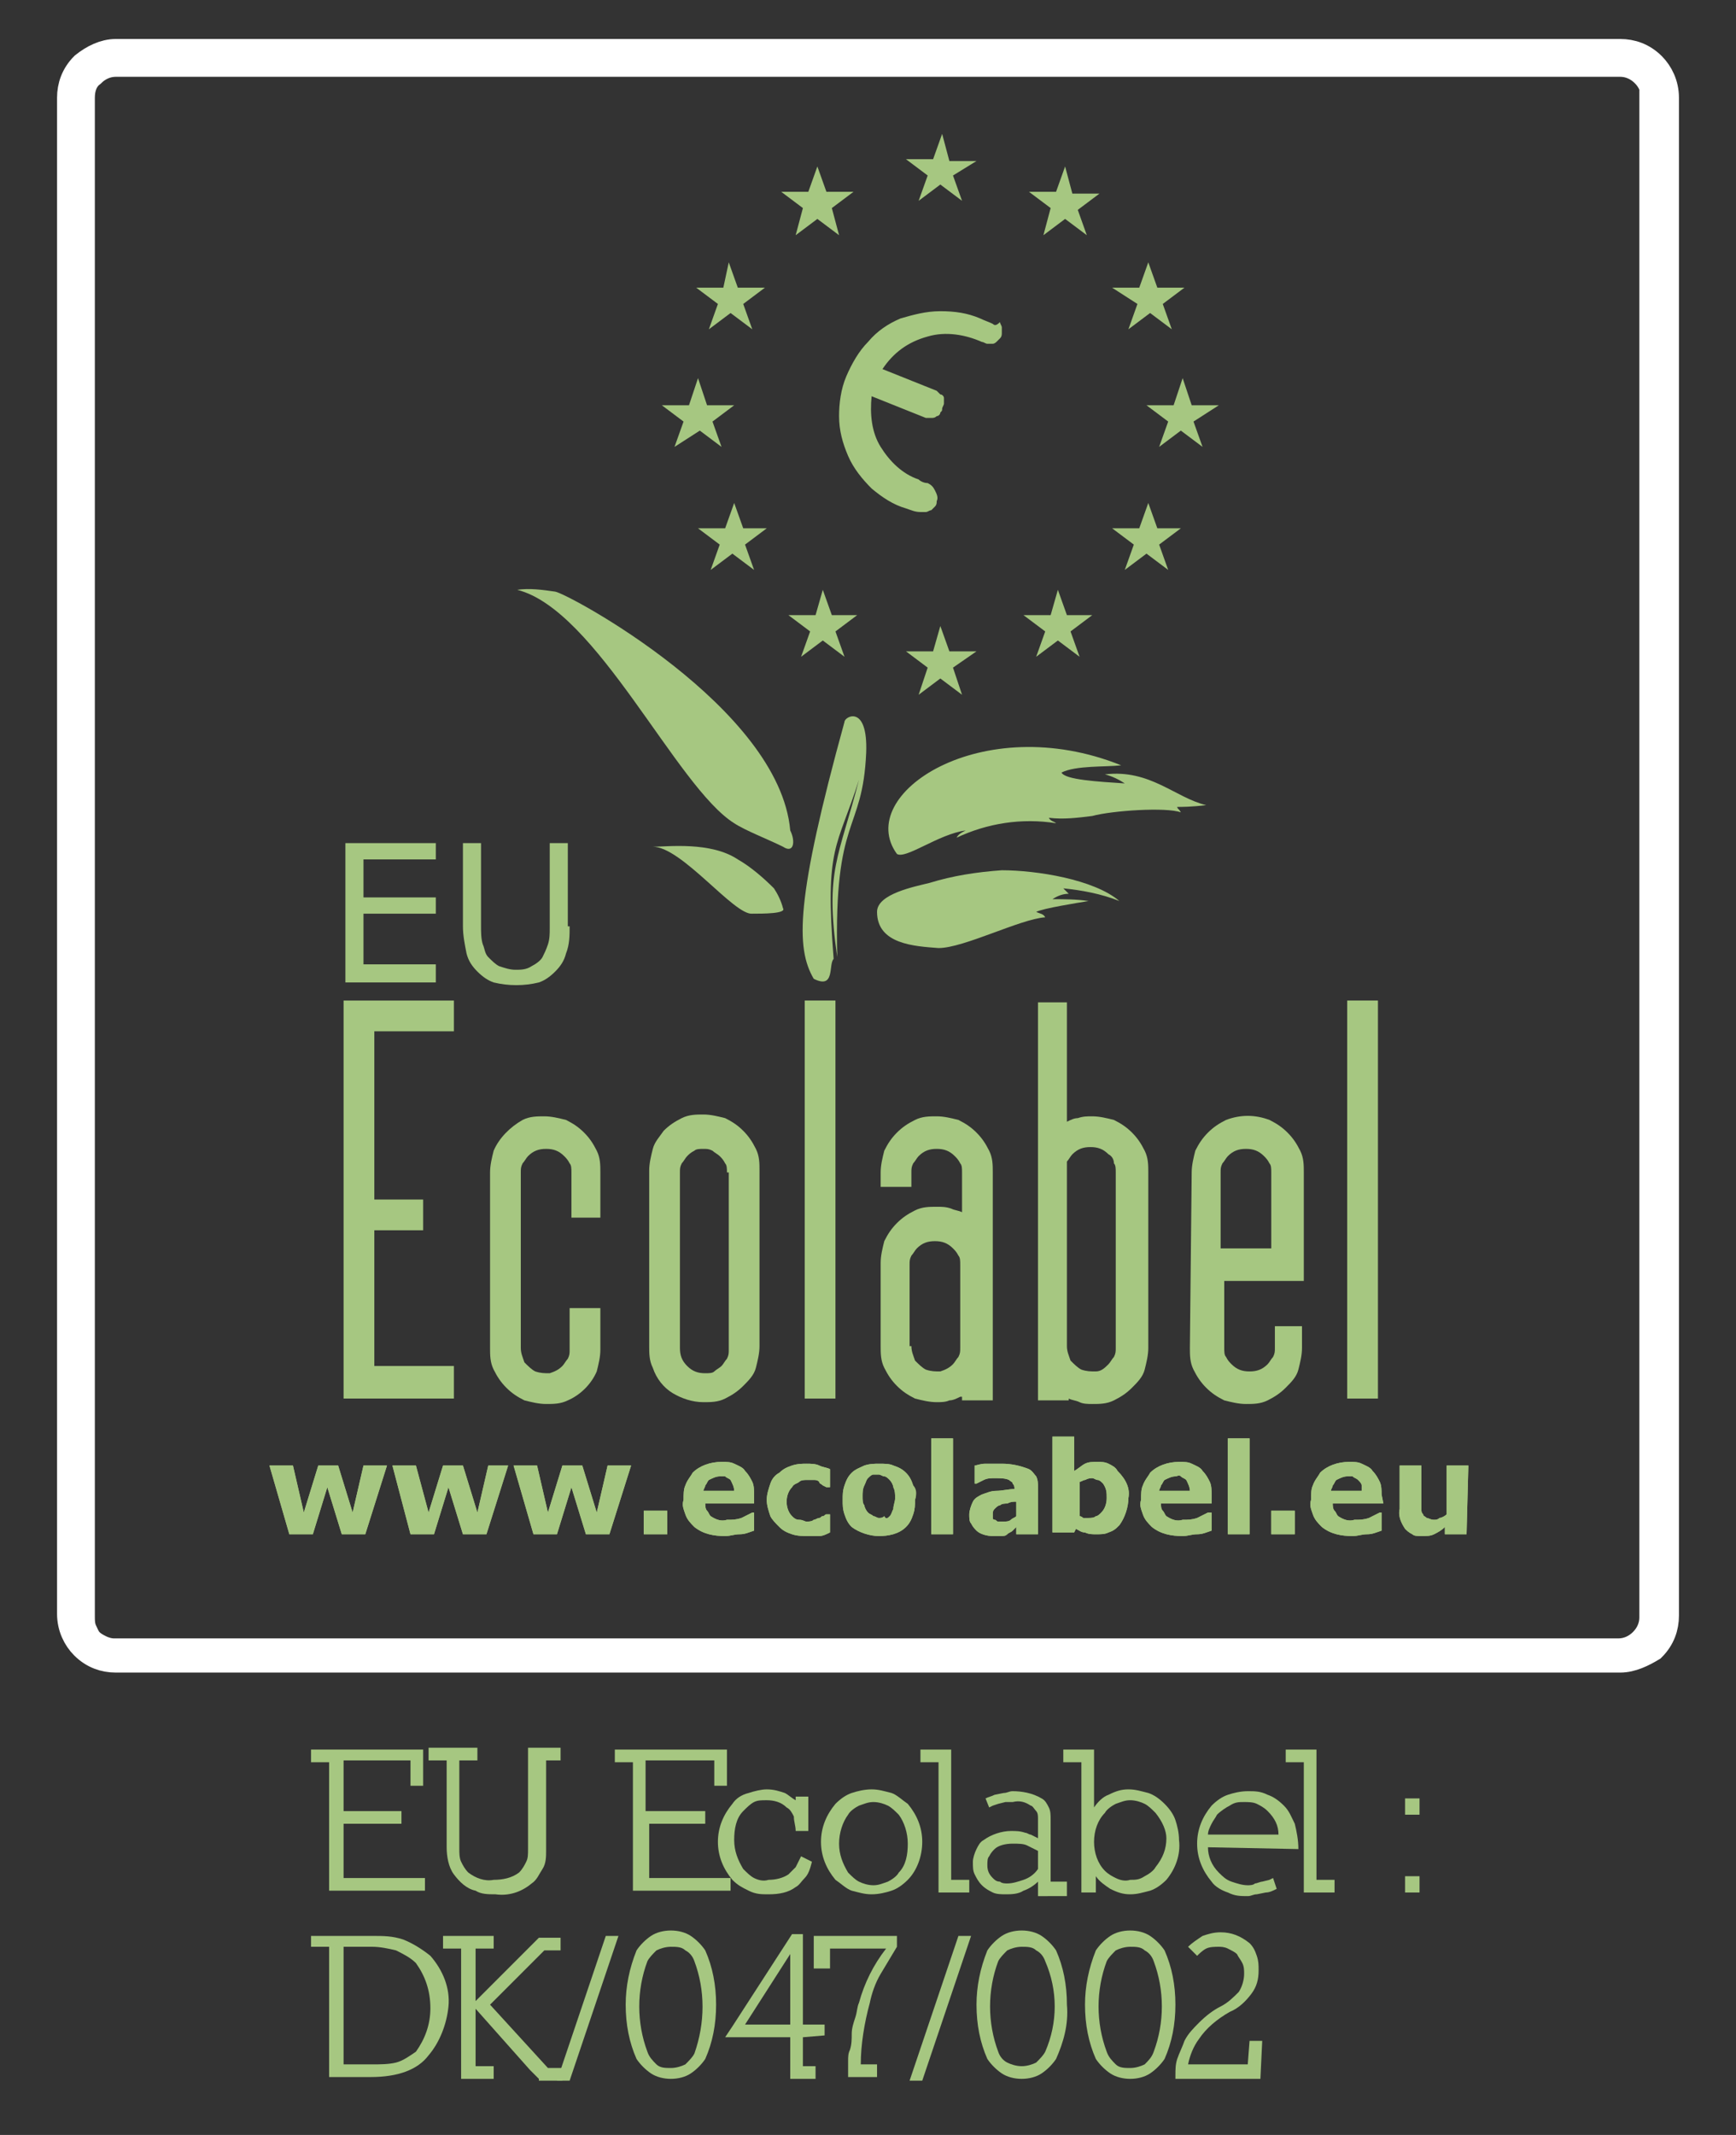 <?xml version="1.0" encoding="utf-8"?>
<!-- Generator: Adobe Illustrator 27.0.1, SVG Export Plug-In . SVG Version: 6.00 Build 0)  -->
<svg version="1.1" id="Layer_1" xmlns="http://www.w3.org/2000/svg" xmlns:xlink="http://www.w3.org/1999/xlink" x="0px" y="0px"
	 viewBox="0 0 96 118" style="enable-background:new 0 0 96 118;" xml:space="preserve">
<rect x="0" y="0" width="96" height="118" fill="#333333" stroke="none"/>
<style type="text/css">
	.st0{fill:#A6C781;stroke:#FFFFFF;stroke-width:1.69;}
	.st1{fill:#A6C781;}
</style>
<path class="st0" d="M89.6,91.6H6.4c-0.6,0-1.2-0.2-1.7-0.7c-0.4-0.4-0.7-1-0.7-1.7V5.4c0-0.6,0.2-1.2,0.7-1.7C5.2,3.3,5.8,3,6.4,3
	h83.2c0.6,0,1.2,0.2,1.7,0.7c0.4,0.4,0.7,1,0.7,1.7v83.9c0,0.6-0.2,1.2-0.7,1.7C90.8,91.3,90.2,91.6,89.6,91.6L89.6,91.6z M91.6,5.4
	c0-0.5-0.2-1-0.6-1.4c-0.4-0.4-0.9-0.6-1.4-0.6H6.4c-0.5,0-1,0.2-1.4,0.6C4.6,4.3,4.4,4.8,4.4,5.4v83.9c0,0.3,0,0.5,0.1,0.8
	c0.1,0.2,0.2,0.5,0.4,0.7c0.2,0.2,0.4,0.3,0.6,0.4c0.2,0.1,0.5,0.2,0.8,0.2h83.2c0.5,0,1-0.2,1.4-0.6c0.4-0.4,0.6-0.9,0.6-1.4V5.4z"
	/>
<path class="st1" d="M54.9,17.9c-0.2-0.1-0.5-0.2-0.7-0.3c-0.7-0.3-1.4-0.4-2.2-0.4c-0.8,0-1.5,0.2-2.2,0.4
	c-0.7,0.3-1.3,0.7-1.8,1.3c-0.5,0.5-0.9,1.2-1.2,1.9c-0.3,0.7-0.4,1.5-0.4,2.2c0,0.8,0.2,1.5,0.5,2.2c0.3,0.7,0.8,1.3,1.3,1.8
	c0.6,0.5,1.2,0.9,1.9,1.1c0.3,0.1,0.5,0.2,0.8,0.2c0.1,0,0.2,0,0.3,0c0.1,0,0.2-0.1,0.3-0.1c0.1-0.1,0.1-0.1,0.2-0.2
	c0.1-0.1,0.1-0.2,0.1-0.3c0.1-0.2,0-0.4-0.1-0.6s-0.2-0.3-0.4-0.4c-0.2,0-0.4-0.1-0.5-0.2c-0.9-0.3-1.6-1-2.1-1.8
	c-0.5-0.8-0.6-1.8-0.5-2.8l3,1.2c0.1,0,0.2,0,0.3,0c0.1,0,0.2,0,0.3-0.1c0.1,0,0.2-0.1,0.2-0.2c0.1-0.1,0.1-0.1,0.1-0.2
	c0-0.1,0.1-0.2,0.1-0.3c0-0.1,0-0.2,0-0.3c0-0.1-0.1-0.2-0.2-0.2c-0.1-0.1-0.1-0.1-0.2-0.2l-3-1.2c0.6-0.9,1.4-1.5,2.5-1.8
	c1-0.3,2.1-0.1,3,0.3c0.1,0,0.2,0.1,0.3,0.1c0.1,0,0.2,0,0.3,0c0.1,0,0.2-0.1,0.2-0.1c0.1-0.1,0.1-0.1,0.2-0.2
	c0.1-0.1,0.1-0.2,0.1-0.3c0-0.1,0-0.2,0-0.3c0-0.1-0.1-0.2-0.1-0.3C55.1,18,55,18,54.9,17.9"/>
<path class="st1" d="M52.1,7.4l-0.5,1.4h-1.5l1.2,0.9l-0.5,1.4l1.2-0.9l1.2,0.9l-0.5-1.4L54,8.9h-1.5L52.1,7.4z"/>
<path class="st1" d="M58.9,9.2l-0.5,1.4h-1.5l1.2,0.9L57.7,13l1.2-0.9l1.2,0.9l-0.5-1.4l1.2-0.9h-1.5L58.9,9.2z"/>
<path class="st1" d="M62.9,16.8l-0.5,1.4l1.2-0.9l1.2,0.9l-0.5-1.4l1.2-0.9h-1.5l-0.5-1.4l-0.5,1.4h-1.5L62.9,16.8z"/>
<path class="st1" d="M44,13l1.2-0.9l1.2,0.9L46,11.5l1.2-0.9h-1.5l-0.5-1.4l-0.5,1.4h-1.5l1.2,0.9L44,13z"/>
<path class="st1" d="M39.7,16.8l-0.5,1.4l1.2-0.9l1.2,0.9l-0.5-1.4l1.2-0.9h-1.5l-0.5-1.4L40,15.9h-1.5L39.7,16.8z"/>
<path class="st1" d="M67.4,22.4h-1.5l-0.5-1.5l-0.5,1.5h-1.5l1.2,0.9l-0.5,1.4l1.2-0.9l1.2,0.9l-0.5-1.4L67.4,22.4z"/>
<path class="st1" d="M64,29.2l-0.5-1.4L63,29.2h-1.5l1.2,0.9l-0.5,1.4l1.2-0.9l1.2,0.9l-0.5-1.4l1.2-0.9H64z"/>
<path class="st1" d="M59,34l-0.5-1.4L58.1,34h-1.5l1.2,0.9l-0.5,1.4l1.2-0.9l1.2,0.9l-0.5-1.4l1.2-0.9H59z"/>
<path class="st1" d="M41.1,29.2l-0.5-1.4l-0.5,1.4h-1.5l1.2,0.9l-0.5,1.4l1.2-0.9l1.2,0.9l-0.5-1.4l1.2-0.9H41.1z"/>
<path class="st1" d="M46,34l-0.5-1.4L45.1,34h-1.5l1.2,0.9l-0.5,1.4l1.2-0.9l1.2,0.9l-0.5-1.4l1.2-0.9H46z"/>
<path class="st1" d="M38.7,23.8l1.2,0.9l-0.5-1.4l1.2-0.9h-1.5l-0.5-1.5l-0.5,1.5h-1.5l1.2,0.9l-0.5,1.4L38.7,23.8z"/>
<path class="st1" d="M52.5,36l-0.5-1.4L51.6,36h-1.5l1.2,0.9l-0.5,1.5l1.2-0.9l1.2,0.9l-0.5-1.5L54,36H52.5z"/>
<path class="st1" d="M47.9,41.6c-0.2,4.5-1.8,3.4-1.6,11.3c-0.7-4.8,0.1-5.5,1.2-9.8c-1.2,3.8-1.9,3.6-1.4,9.9
	c-0.3,0.3,0.1,1.7-1.1,1.1c-1-1.7-1-4.4,1.7-14.2C46.7,39.6,48,38.9,47.9,41.6"/>
<path class="st1" d="M36.1,46.8c0.8,0,3.2-0.3,4.7,0.7c0.7,0.4,1.4,1,2,1.6c0.2,0.3,0.4,0.7,0.5,1.1c0.2,0.3-1.1,0.3-1.7,0.3
	C40.6,50.6,37.7,46.8,36.1,46.8"/>
<path class="st1" d="M43.7,45.9c0.3,0.6,0.2,1.3-0.4,0.9c-0.8-0.4-2.1-0.9-2.7-1.3c-3.2-2-7.6-11.8-12-12.9c0.7-0.1,1.4,0,2.1,0.1
	C31.4,32.8,43.1,39.1,43.7,45.9z"/>
<path class="st1" d="M49.6,47.2c-2.4-3.3,4.7-8,12.4-4.9c-0.9,0.1-2.5,0-3.3,0.4c0.2,0.4,2,0.5,3.5,0.6c-0.3-0.2-0.7-0.4-1.1-0.5
	c2.5-0.3,3.9,1.3,5.6,1.7c-0.8,0.1-1.4,0.1-1.6,0.1c0,0.1,0.1,0.1,0.2,0.3c-0.8-0.3-3.8-0.1-4.9,0.2c-0.8,0.1-1.6,0.2-2.4,0.1
	c0.1,0.2,0.3,0.2,0.4,0.3c-1.9-0.3-3.8,0-5.5,0.8c0.1-0.2,0.3-0.3,0.5-0.4C51.9,46.1,50.1,47.5,49.6,47.2"/>
<path class="st1" d="M48.5,50.4c0-1,2.1-1.4,2.9-1.6c1.3-0.4,2.6-0.6,4-0.7c1.9,0,5.1,0.5,6.5,1.7c-1-0.4-2.1-0.6-3.1-0.7
	c0.2,0.2,0.2,0.2,0.3,0.3c-0.3,0-0.6,0.1-0.9,0.3c0.7,0,1.3,0,2,0.1c-0.6,0.1-2.5,0.4-2.9,0.6c0.2,0.1,0.4,0.1,0.5,0.3
	c-1.4,0.1-4.5,1.7-5.9,1.7C50.6,52.3,48.5,52.2,48.5,50.4"/>
<path class="st1" d="M21.4,81l-1.2,3.8h-1.3l-0.8-2.6l-0.8,2.6h-1.3L14.9,81h1.3l0.6,2.6l0.8-2.6h1.1l0.8,2.6l0.6-2.6H21.4z"/>
<path class="st1" d="M21.4,81l-1.2,3.8h-1.3l-0.8-2.6l-0.8,2.6h-1.3L14.9,81h1.3l0.6,2.6l0.8-2.6h1.1l0.8,2.6l0.6-2.6H21.4z"/>
<path class="st1" d="M28.1,81l-1.2,3.8h-1.3l-0.8-2.6l-0.8,2.6h-1.3L21.7,81h1.3l0.7,2.6l0.8-2.6h1.1l0.8,2.6l0.6-2.6H28.1z"/>
<path class="st1" d="M28.1,81l-1.2,3.8h-1.3l-0.8-2.6l-0.8,2.6h-1.3L21.7,81h1.3l0.7,2.6l0.8-2.6h1.1l0.8,2.6l0.6-2.6H28.1z"/>
<path class="st1" d="M34.9,81l-1.2,3.8h-1.3l-0.8-2.6l-0.8,2.6h-1.3L28.4,81h1.3l0.6,2.6l0.8-2.6h1.1l0.8,2.6l0.6-2.6H34.9z"/>
<path class="st1" d="M34.9,81l-1.2,3.8h-1.3l-0.8-2.6l-0.8,2.6h-1.3L28.4,81h1.3l0.6,2.6l0.8-2.6h1.1l0.8,2.6l0.6-2.6H34.9z"/>
<path class="st1" d="M36.9,83.5h-1.3v1.3h1.3V83.5z"/>
<path class="st1" d="M36.9,83.5h-1.3v1.3h1.3V83.5z"/>
<path class="st1" d="M41.8,83.1H39c0,0.1,0,0.3,0.1,0.4c0.1,0.1,0.1,0.2,0.2,0.3c0.3,0.2,0.6,0.3,0.9,0.2c0.3,0,0.5,0,0.8-0.1
	c0.2-0.1,0.4-0.2,0.6-0.3h0.1v1c-0.3,0.1-0.5,0.2-0.8,0.2c-0.3,0-0.5,0.1-0.8,0.1c-0.6,0-1.2-0.1-1.7-0.5c-0.2-0.2-0.4-0.4-0.5-0.7
	s-0.2-0.5-0.1-0.8c0-0.3,0-0.6,0.1-0.8c0.1-0.3,0.3-0.5,0.4-0.7c0.4-0.4,1-0.6,1.6-0.6c0.3,0,0.5,0,0.7,0.1c0.2,0.1,0.5,0.2,0.6,0.4
	c0.2,0.2,0.3,0.4,0.4,0.6c0.1,0.2,0.1,0.5,0.1,0.7V83.1z M40.6,82.4c0-0.2-0.1-0.4-0.2-0.6c-0.1-0.1-0.2-0.1-0.3-0.2
	c-0.1,0-0.2,0-0.3,0c-0.2,0-0.4,0.1-0.6,0.2c-0.1,0.1-0.1,0.2-0.2,0.3c0,0.1-0.1,0.2-0.1,0.3H40.6z"/>
<path class="st1" d="M41.8,83.1H39c0,0.1,0,0.3,0.1,0.4c0.1,0.1,0.1,0.2,0.2,0.3c0.3,0.2,0.6,0.3,0.9,0.2c0.3,0,0.5,0,0.8-0.1
	c0.2-0.1,0.4-0.2,0.6-0.3h0.1v1c-0.3,0.1-0.5,0.2-0.8,0.2c-0.3,0-0.5,0.1-0.8,0.1c-0.6,0-1.2-0.1-1.7-0.5c-0.2-0.2-0.4-0.4-0.5-0.7
	s-0.2-0.5-0.1-0.8c0-0.3,0-0.6,0.1-0.8c0.1-0.3,0.3-0.5,0.4-0.7c0.4-0.4,1-0.6,1.6-0.6c0.3,0,0.5,0,0.7,0.1c0.2,0.1,0.5,0.2,0.6,0.4
	c0.2,0.2,0.3,0.4,0.4,0.6c0.1,0.2,0.1,0.5,0.1,0.7V83.1z M40.6,82.4c0-0.2-0.1-0.4-0.2-0.6c-0.1-0.1-0.2-0.1-0.3-0.2
	c-0.1,0-0.2,0-0.3,0c-0.2,0-0.4,0.1-0.6,0.2c-0.1,0.1-0.1,0.2-0.2,0.3c0,0.1-0.1,0.2-0.1,0.3H40.6z"/>
<path class="st1" d="M44.7,84.9c-0.3,0-0.6,0-0.9-0.1c-0.3-0.1-0.5-0.2-0.7-0.4c-0.2-0.2-0.4-0.4-0.5-0.6c-0.1-0.3-0.2-0.6-0.2-0.9
	c0-0.3,0.1-0.6,0.2-0.9c0.1-0.3,0.3-0.5,0.5-0.6c0.2-0.2,0.4-0.3,0.7-0.4c0.3-0.1,0.6-0.1,0.8-0.1c0.2,0,0.5,0,0.7,0.1
	c0.2,0.1,0.4,0.1,0.6,0.2v1h-0.2l-0.2-0.1c-0.1-0.1-0.2-0.1-0.2-0.2c-0.1-0.1-0.2-0.1-0.3-0.1c-0.1,0-0.3,0-0.4,0
	c-0.1,0-0.3,0-0.4,0.1c-0.1,0.1-0.3,0.1-0.4,0.3c-0.2,0.2-0.3,0.5-0.3,0.8c0,0.3,0.1,0.6,0.3,0.8c0.1,0.1,0.2,0.2,0.4,0.2
	s0.3,0.1,0.4,0.1c0.1,0,0.3,0,0.4-0.1c0.1,0,0.2-0.1,0.3-0.1c0.1,0,0.1-0.1,0.2-0.1c0.1,0,0.1-0.1,0.2-0.1h0.2v1
	c-0.2,0.1-0.4,0.2-0.6,0.2C45.1,84.9,44.9,84.9,44.7,84.9"/>
<path class="st1" d="M44.7,84.9c-0.3,0-0.6,0-0.9-0.1c-0.3-0.1-0.5-0.2-0.7-0.4c-0.2-0.2-0.4-0.4-0.5-0.6c-0.1-0.3-0.2-0.6-0.2-0.9
	c0-0.3,0.1-0.6,0.2-0.9c0.1-0.3,0.3-0.5,0.5-0.6c0.2-0.2,0.4-0.3,0.7-0.4c0.3-0.1,0.6-0.1,0.8-0.1c0.2,0,0.5,0,0.7,0.1
	c0.2,0.1,0.4,0.1,0.6,0.2v1h-0.2l-0.2-0.1c-0.1-0.1-0.2-0.1-0.2-0.2c-0.1-0.1-0.2-0.1-0.3-0.1c-0.1,0-0.3,0-0.4,0
	c-0.1,0-0.3,0-0.4,0.1c-0.1,0.1-0.3,0.1-0.4,0.3c-0.2,0.2-0.3,0.5-0.3,0.8c0,0.3,0.1,0.6,0.3,0.8c0.1,0.1,0.2,0.2,0.4,0.2
	s0.3,0.1,0.4,0.1c0.1,0,0.3,0,0.4-0.1c0.1,0,0.2-0.1,0.3-0.1c0.1,0,0.1-0.1,0.2-0.1c0.1,0,0.1-0.1,0.2-0.1h0.2v1
	c-0.2,0.1-0.4,0.2-0.6,0.2C45.1,84.9,44.9,84.9,44.7,84.9z"/>
<path class="st1" d="M50.6,82.9c0,0.3,0,0.5-0.1,0.8c-0.1,0.3-0.2,0.5-0.4,0.7c-0.4,0.4-1,0.5-1.5,0.5s-1.1-0.2-1.5-0.5
	c-0.2-0.2-0.3-0.4-0.4-0.7c-0.1-0.3-0.1-0.5-0.1-0.8c0-0.3,0-0.5,0.1-0.8c0.1-0.3,0.2-0.5,0.4-0.7c0.2-0.2,0.5-0.3,0.7-0.4
	c0.3-0.1,0.6-0.1,0.8-0.1c0.3,0,0.6,0,0.8,0.1c0.3,0.1,0.5,0.2,0.7,0.4c0.2,0.2,0.3,0.4,0.4,0.7C50.7,82.3,50.7,82.6,50.6,82.9
	L50.6,82.9z M49.2,83.8c0.1-0.1,0.1-0.2,0.2-0.4c0-0.2,0.1-0.4,0.1-0.6c0-0.2,0-0.4-0.1-0.6c0-0.1-0.1-0.3-0.2-0.4
	c-0.1-0.1-0.2-0.2-0.3-0.2c-0.1,0-0.2-0.1-0.3-0.1c-0.1,0-0.2,0-0.3,0c-0.1,0-0.2,0.1-0.3,0.2c-0.1,0.1-0.1,0.2-0.2,0.4
	c-0.1,0.2-0.1,0.4-0.1,0.6c0,0.2,0,0.4,0.1,0.5c0,0.1,0.1,0.3,0.2,0.4c0.1,0.1,0.2,0.1,0.3,0.2c0.1,0,0.2,0.1,0.3,0.1
	c0.1,0,0.2,0,0.3-0.1C49,84,49.1,83.9,49.2,83.8z"/>
<path class="st1" d="M50.6,82.9c0,0.3,0,0.5-0.1,0.8c-0.1,0.3-0.2,0.5-0.4,0.7c-0.4,0.4-1,0.5-1.5,0.5s-1.1-0.2-1.5-0.5
	c-0.2-0.2-0.3-0.4-0.4-0.7c-0.1-0.3-0.1-0.5-0.1-0.8c0-0.3,0-0.5,0.1-0.8c0.1-0.3,0.2-0.5,0.4-0.7c0.2-0.2,0.5-0.3,0.7-0.4
	c0.3-0.1,0.6-0.1,0.8-0.1c0.3,0,0.6,0,0.8,0.1c0.3,0.1,0.5,0.2,0.7,0.4c0.2,0.2,0.3,0.4,0.4,0.7C50.6,82.4,50.7,82.6,50.6,82.9z
	 M49.2,83.8c0.1-0.1,0.1-0.2,0.2-0.4c0-0.2,0.1-0.4,0.1-0.6c0-0.2,0-0.4-0.1-0.6c0-0.1-0.1-0.3-0.2-0.4c-0.1-0.1-0.2-0.2-0.3-0.2
	c-0.1,0-0.2-0.1-0.3-0.1c-0.1,0-0.2,0-0.3,0c-0.1,0-0.2,0.1-0.3,0.2c-0.1,0.1-0.1,0.2-0.2,0.4c-0.1,0.2-0.1,0.4-0.1,0.6
	c0,0.2,0,0.4,0.1,0.5c0,0.1,0.1,0.3,0.2,0.4c0.1,0.1,0.2,0.1,0.3,0.2c0.1,0,0.2,0.1,0.3,0.1c0.1,0,0.2,0,0.3-0.1
	C49,84,49.1,83.9,49.2,83.8z"/>
<path class="st1" d="M52.7,79.5h-1.2v5.3h1.2V79.5z"/>
<path class="st1" d="M52.7,79.5h-1.2v5.3h1.2V79.5z"/>
<path class="st1" d="M56.2,84.4l-0.2,0.2c-0.1,0.1-0.2,0.1-0.3,0.2c-0.1,0.1-0.2,0.1-0.4,0.1c-0.1,0-0.3,0-0.4,0
	c-0.3,0-0.7-0.1-0.9-0.3c-0.1-0.1-0.2-0.2-0.3-0.4c-0.1-0.1-0.1-0.3-0.1-0.5c0-0.2,0.1-0.5,0.2-0.7c0.1-0.2,0.3-0.3,0.5-0.4
	c0.3-0.1,0.5-0.2,0.8-0.2c0.3,0,0.7-0.1,1-0.1c0-0.1,0-0.2-0.1-0.3c0-0.1-0.1-0.1-0.2-0.2c-0.2-0.1-0.5-0.1-0.8-0.1
	c-0.2,0-0.4,0-0.6,0.1L54,82h-0.1v-1c0.1,0,0.3-0.1,0.6-0.1c0.3,0,0.6,0,0.9,0c0.5,0,1,0.1,1.5,0.3c0.2,0.1,0.3,0.3,0.4,0.4
	c0.1,0.2,0.1,0.4,0.1,0.6v2.6h-1.2V84.4z M56.2,83.8V83c-0.2,0-0.3,0-0.5,0.1c-0.1,0-0.3,0-0.4,0.1c-0.1,0-0.2,0.1-0.3,0.2
	c-0.1,0.1-0.1,0.2-0.1,0.3c0,0.1,0,0.1,0,0.2c0,0.1,0.1,0.1,0.1,0.1c0.1,0,0.1,0.1,0.2,0.1c0.1,0,0.2,0,0.3,0c0.1,0,0.3,0,0.4-0.1
	C56,83.9,56.1,83.9,56.2,83.8"/>
<path class="st1" d="M56.2,84.4l-0.2,0.2c-0.1,0.1-0.2,0.1-0.3,0.2c-0.1,0.1-0.2,0.1-0.4,0.1c-0.1,0-0.3,0-0.4,0
	c-0.3,0-0.7-0.1-0.9-0.3c-0.1-0.1-0.2-0.2-0.3-0.4c-0.1-0.1-0.1-0.3-0.1-0.5c0-0.2,0.1-0.5,0.2-0.7c0.1-0.2,0.3-0.3,0.5-0.4
	c0.3-0.1,0.5-0.2,0.8-0.2c0.3,0,0.7-0.1,1-0.1c0-0.1,0-0.2-0.1-0.3c0-0.1-0.1-0.1-0.2-0.2c-0.2-0.1-0.5-0.1-0.8-0.1
	c-0.2,0-0.4,0-0.6,0.1L54,82h-0.1v-1c0.1,0,0.3-0.1,0.6-0.1c0.3,0,0.6,0,0.9,0c0.5,0,1,0.1,1.5,0.3c0.2,0.1,0.3,0.3,0.4,0.4
	c0.1,0.2,0.1,0.4,0.1,0.6v2.6h-1.2V84.4z M56.2,83.8V83c-0.2,0-0.3,0-0.5,0.1c-0.1,0-0.3,0-0.4,0.1c-0.1,0-0.2,0.1-0.3,0.2
	c-0.1,0.1-0.1,0.2-0.1,0.3c0,0.1,0,0.1,0,0.2c0,0.1,0.1,0.1,0.1,0.1c0.1,0,0.1,0.1,0.2,0.1c0.1,0,0.2,0,0.3,0c0.1,0,0.3,0,0.4-0.1
	C56,83.9,56.1,83.9,56.2,83.8z"/>
<path class="st1" d="M62.4,82.8c0,0.5-0.2,1.1-0.5,1.5c-0.2,0.2-0.3,0.3-0.6,0.4c-0.2,0.1-0.4,0.1-0.7,0.1c-0.2,0-0.4,0-0.6-0.1
	c-0.2,0-0.3-0.1-0.5-0.2l-0.1,0.2h-1.2v-5.3h1.2v1.9c0.2-0.1,0.4-0.3,0.6-0.4c0.2-0.1,0.4-0.1,0.7-0.1c0.2,0,0.4,0,0.6,0.1
	c0.2,0.1,0.4,0.2,0.5,0.4C62.3,81.8,62.5,82.3,62.4,82.8z M61.2,82.8c0-0.3,0-0.5-0.2-0.8c-0.1-0.1-0.2-0.2-0.3-0.2
	c-0.1,0-0.2-0.1-0.3-0.1c-0.1,0-0.2,0-0.4,0.1c-0.1,0-0.2,0.1-0.3,0.1v1.9c0.1,0,0.2,0.1,0.2,0.1h0.3c0.1,0,0.3,0,0.4-0.1
	c0.1,0,0.2-0.1,0.3-0.2C61.1,83.4,61.2,83.1,61.2,82.8"/>
<path class="st1" d="M62.4,82.8c0,0.5-0.2,1.1-0.5,1.5c-0.2,0.2-0.3,0.3-0.6,0.4c-0.2,0.1-0.4,0.1-0.7,0.1c-0.2,0-0.4,0-0.6-0.1
	c-0.2,0-0.3-0.1-0.5-0.2l-0.1,0.2h-1.2v-5.3h1.2v1.9c0.2-0.1,0.4-0.3,0.6-0.4c0.2-0.1,0.4-0.1,0.7-0.1c0.2,0,0.4,0,0.6,0.1
	c0.2,0.1,0.4,0.2,0.5,0.4C62.3,81.8,62.5,82.3,62.4,82.8z M61.2,82.8c0-0.3,0-0.5-0.2-0.8c-0.1-0.1-0.2-0.2-0.3-0.2
	c-0.1,0-0.2-0.1-0.3-0.1c-0.1,0-0.2,0-0.4,0.1c-0.1,0-0.2,0.1-0.3,0.1v1.9c0.1,0,0.2,0.1,0.2,0.1h0.3c0.1,0,0.3,0,0.4-0.1
	c0.1,0,0.2-0.1,0.3-0.2C61.1,83.4,61.2,83.1,61.2,82.8L61.2,82.8z"/>
<path class="st1" d="M67,83.1h-2.8c0,0.1,0,0.3,0.1,0.4c0.1,0.1,0.1,0.2,0.2,0.3c0.3,0.2,0.6,0.3,0.9,0.2c0.3,0,0.5,0,0.8-0.1
	c0.2-0.1,0.4-0.2,0.6-0.3H67v1c-0.3,0.1-0.5,0.2-0.8,0.2c-0.3,0-0.5,0.1-0.8,0.1c-0.6,0-1.2-0.1-1.7-0.5c-0.2-0.2-0.4-0.4-0.5-0.7
	s-0.2-0.5-0.1-0.8c0-0.3,0-0.6,0.1-0.8c0.1-0.3,0.3-0.5,0.4-0.7c0.4-0.4,1-0.6,1.6-0.6c0.3,0,0.5,0,0.7,0.1c0.2,0.1,0.5,0.2,0.6,0.4
	c0.2,0.2,0.3,0.4,0.4,0.6c0.1,0.2,0.1,0.5,0.1,0.7L67,83.1z M65.8,82.4c0-0.2-0.1-0.4-0.2-0.6c-0.1-0.1-0.2-0.1-0.3-0.2
	s-0.2,0-0.3,0c-0.2,0-0.4,0.1-0.6,0.2c-0.1,0.1-0.1,0.2-0.2,0.3c0,0.1-0.1,0.2-0.1,0.3H65.8z"/>
<path class="st1" d="M67,83.1h-2.8c0,0.1,0,0.3,0.1,0.4c0.1,0.1,0.1,0.2,0.2,0.3c0.3,0.2,0.6,0.3,0.9,0.2c0.3,0,0.5,0,0.8-0.1
	c0.2-0.1,0.4-0.2,0.6-0.3H67v1c-0.3,0.1-0.5,0.2-0.8,0.2c-0.3,0-0.5,0.1-0.8,0.1c-0.6,0-1.2-0.1-1.7-0.5c-0.2-0.2-0.4-0.4-0.5-0.7
	s-0.2-0.5-0.1-0.8c0-0.3,0-0.6,0.1-0.8c0.1-0.3,0.3-0.5,0.4-0.7c0.4-0.4,1-0.6,1.6-0.6c0.3,0,0.5,0,0.7,0.1c0.2,0.1,0.5,0.2,0.6,0.4
	c0.2,0.2,0.3,0.4,0.4,0.6c0.1,0.2,0.1,0.5,0.1,0.7L67,83.1z M65.8,82.4c0-0.2-0.1-0.4-0.2-0.6c-0.1-0.1-0.2-0.1-0.3-0.2
	s-0.2,0-0.3,0c-0.2,0-0.4,0.1-0.6,0.2c-0.1,0.1-0.1,0.2-0.2,0.3c0,0.1-0.1,0.2-0.1,0.3H65.8z"/>
<path class="st1" d="M69.1,79.5h-1.2v5.3h1.2V79.5z"/>
<path class="st1" d="M69.1,79.5h-1.2v5.3h1.2V79.5z"/>
<path class="st1" d="M71.6,83.5h-1.3v1.3h1.3V83.5z"/>
<path class="st1" d="M71.6,83.5h-1.3v1.3h1.3V83.5z"/>
<path class="st1" d="M76.5,83.1h-2.8c0,0.1,0,0.3,0.1,0.4s0.1,0.2,0.2,0.3c0.3,0.2,0.6,0.3,0.9,0.2c0.3,0,0.5,0,0.8-0.1
	c0.2-0.1,0.4-0.2,0.6-0.3h0.1v1c-0.3,0.1-0.5,0.2-0.8,0.2c-0.3,0-0.5,0.1-0.8,0.1c-0.6,0-1.2-0.1-1.7-0.5c-0.2-0.2-0.4-0.4-0.5-0.7
	c-0.1-0.3-0.2-0.5-0.1-0.8c0-0.3,0-0.6,0.1-0.8c0.1-0.3,0.3-0.5,0.4-0.7c0.4-0.4,1-0.6,1.6-0.6c0.3,0,0.5,0,0.7,0.1
	c0.2,0.1,0.5,0.2,0.6,0.4c0.2,0.2,0.3,0.4,0.4,0.6c0.1,0.2,0.1,0.5,0.1,0.7L76.5,83.1z M75.3,82.4c0-0.1,0-0.2,0-0.3
	c0-0.1-0.1-0.2-0.2-0.3c-0.1-0.1-0.2-0.1-0.3-0.2c-0.1,0-0.2,0-0.3,0c-0.2,0-0.4,0.1-0.6,0.2c-0.1,0.1-0.1,0.2-0.2,0.3
	c0,0.1-0.1,0.2-0.1,0.3H75.3z"/>
<path class="st1" d="M76.5,83.1h-2.8c0,0.1,0,0.3,0.1,0.4s0.1,0.2,0.2,0.3c0.3,0.2,0.6,0.3,0.9,0.2c0.3,0,0.5,0,0.8-0.1
	c0.2-0.1,0.4-0.2,0.6-0.3h0.1v1c-0.3,0.1-0.5,0.2-0.8,0.2c-0.3,0-0.5,0.1-0.8,0.1c-0.6,0-1.2-0.1-1.7-0.5c-0.2-0.2-0.4-0.4-0.5-0.7
	c-0.1-0.3-0.2-0.5-0.1-0.8c0-0.3,0-0.6,0.1-0.8c0.1-0.3,0.3-0.5,0.4-0.7c0.4-0.4,1-0.6,1.6-0.6c0.3,0,0.5,0,0.7,0.1
	c0.2,0.1,0.5,0.2,0.6,0.4c0.2,0.2,0.3,0.4,0.4,0.6c0.1,0.2,0.1,0.5,0.1,0.7L76.5,83.1z M75.3,82.4c0-0.1,0-0.2,0-0.3
	c0-0.1-0.1-0.2-0.2-0.3c-0.1-0.1-0.2-0.1-0.3-0.2c-0.1,0-0.2,0-0.3,0c-0.2,0-0.4,0.1-0.6,0.2c-0.1,0.1-0.1,0.2-0.2,0.3
	c0,0.1-0.1,0.2-0.1,0.3H75.3z"/>
<path class="st1" d="M81.1,84.8h-1.2v-0.4c-0.2,0.2-0.4,0.3-0.6,0.4c-0.2,0.1-0.4,0.1-0.7,0.1c-0.2,0-0.4,0-0.5-0.1
	c-0.2-0.1-0.3-0.2-0.4-0.3c-0.2-0.3-0.4-0.7-0.3-1.1V81h1.2v1.9c0,0.2,0,0.3,0,0.5c0,0.1,0,0.2,0.1,0.3c0,0.1,0.1,0.1,0.2,0.2
	c0.1,0,0.2,0.1,0.4,0.1c0.1,0,0.2,0,0.3-0.1c0.1,0,0.3-0.1,0.4-0.2V81h1.2L81.1,84.8z"/>
<path class="st1" d="M81.1,84.8h-1.2v-0.4c-0.2,0.2-0.4,0.3-0.6,0.4c-0.2,0.1-0.4,0.1-0.7,0.1c-0.2,0-0.4,0-0.5-0.1
	c-0.2-0.1-0.3-0.2-0.4-0.3c-0.2-0.3-0.4-0.7-0.3-1.1V81h1.2v1.9c0,0.2,0,0.3,0,0.5c0,0.1,0,0.2,0.1,0.3c0,0.1,0.1,0.1,0.2,0.2
	c0.1,0,0.2,0.1,0.4,0.1c0.1,0,0.2,0,0.3-0.1c0.1,0,0.3-0.1,0.4-0.2V81h1.2L81.1,84.8z"/>
<path class="st1" d="M24.1,54.3h-5v-7.7h5v0.9h-4v2.1h4v0.9h-4v2.8h4V54.3z"/>
<path class="st1" d="M31.5,51.2c0,0.5,0,1-0.2,1.5c-0.1,0.4-0.3,0.7-0.6,1c-0.3,0.3-0.6,0.5-0.9,0.6c-0.8,0.2-1.7,0.2-2.5,0
	c-0.3-0.1-0.6-0.3-0.9-0.6c-0.3-0.3-0.5-0.6-0.6-1c-0.1-0.5-0.2-1-0.2-1.5v-4.6h1v4.6c0,0.3,0,0.7,0.1,1c0.1,0.2,0.1,0.5,0.3,0.7
	c0.2,0.2,0.4,0.4,0.6,0.5c0.3,0.1,0.6,0.2,0.9,0.2c0.3,0,0.6,0,0.9-0.2c0.2-0.1,0.5-0.3,0.6-0.5c0.1-0.2,0.2-0.4,0.3-0.7
	c0.1-0.3,0.1-0.6,0.1-0.9v-4.7h1V51.2z"/>
<path class="st1" d="M19,77.3V55.3h6.1V57h-4.4v9.3h2.7V68h-2.7v7.5h4.4v1.8H19z"/>
<path class="st1" d="M31.6,67.3v-2.5c0-0.2,0-0.4-0.1-0.5c-0.1-0.2-0.2-0.3-0.3-0.4c-0.3-0.3-0.6-0.4-1-0.4s-0.7,0.1-1,0.4
	c-0.1,0.1-0.2,0.3-0.3,0.4c-0.1,0.2-0.1,0.3-0.1,0.5v9.7c0,0.3,0.1,0.5,0.2,0.8c0.2,0.2,0.4,0.4,0.6,0.5c0.3,0.1,0.5,0.1,0.8,0.1
	c0.3-0.1,0.5-0.2,0.7-0.4c0.1-0.1,0.2-0.3,0.3-0.4c0.1-0.2,0.1-0.3,0.1-0.5v-2.3h1.7v2.3c0,0.4-0.1,0.8-0.2,1.2
	c-0.3,0.7-0.9,1.3-1.6,1.6c-0.4,0.2-0.8,0.2-1.2,0.2c-0.4,0-0.8-0.1-1.2-0.2c-0.4-0.2-0.7-0.4-1-0.7c-0.3-0.3-0.5-0.6-0.7-1
	c-0.2-0.4-0.2-0.8-0.2-1.2v-9.7c0-0.4,0.1-0.8,0.2-1.2c0.3-0.7,0.9-1.3,1.6-1.7c0.4-0.2,0.8-0.2,1.2-0.2c0.4,0,0.8,0.1,1.2,0.2
	c0.4,0.2,0.7,0.4,1,0.7c0.3,0.3,0.5,0.6,0.7,1c0.2,0.4,0.2,0.8,0.2,1.2v2.5H31.6z"/>
<path class="st1" d="M42,74.4c0,0.4-0.1,0.8-0.2,1.2c-0.1,0.4-0.4,0.7-0.7,1c-0.3,0.3-0.6,0.5-1,0.7c-0.4,0.2-0.8,0.2-1.2,0.2
	c-0.6,0-1.2-0.2-1.7-0.5s-0.9-0.8-1.1-1.4c-0.2-0.4-0.2-0.8-0.2-1.2v-9.7c0-0.4,0.1-0.8,0.2-1.2c0.1-0.4,0.4-0.7,0.6-1
	c0.3-0.3,0.6-0.5,1-0.7c0.4-0.2,0.8-0.2,1.2-0.2c0.4,0,0.8,0.1,1.2,0.2c0.4,0.2,0.7,0.4,1,0.7c0.3,0.3,0.5,0.6,0.7,1
	c0.2,0.4,0.2,0.8,0.2,1.2L42,74.4z M40.2,64.8c0-0.2,0-0.4-0.1-0.5c-0.1-0.2-0.2-0.3-0.3-0.4c-0.1-0.1-0.3-0.2-0.4-0.3
	c-0.2-0.1-0.3-0.1-0.5-0.1c-0.2,0-0.4,0-0.5,0.1c-0.2,0.1-0.3,0.2-0.4,0.3c-0.1,0.1-0.2,0.3-0.3,0.4c-0.1,0.2-0.1,0.3-0.1,0.5v9.7
	c0,0.4,0.1,0.7,0.4,1c0.3,0.3,0.6,0.4,1,0.4c0.2,0,0.4,0,0.5-0.1s0.3-0.2,0.4-0.3c0.1-0.1,0.2-0.3,0.3-0.4c0.1-0.2,0.1-0.3,0.1-0.5
	V64.8z"/>
<path class="st1" d="M46.2,55.3h-1.7v22h1.7V55.3z"/>
<path class="st1" d="M53.1,77.2c-0.2,0.1-0.4,0.2-0.6,0.2c-0.2,0.1-0.5,0.1-0.7,0.1c-0.4,0-0.8-0.1-1.2-0.2c-0.4-0.2-0.7-0.4-1-0.7
	c-0.3-0.3-0.5-0.6-0.7-1c-0.2-0.4-0.2-0.8-0.2-1.2v-4.6c0-0.4,0.1-0.8,0.2-1.2c0.2-0.4,0.4-0.7,0.7-1c0.3-0.3,0.6-0.5,1-0.7
	c0.4-0.2,0.8-0.2,1.2-0.2c0.3,0,0.5,0,0.8,0.1c0.2,0.1,0.4,0.1,0.6,0.2v-2.2c0-0.2,0-0.4-0.1-0.5c-0.1-0.2-0.2-0.3-0.3-0.4
	c-0.3-0.3-0.6-0.4-1-0.4c-0.4,0-0.7,0.1-1,0.4c-0.1,0.1-0.2,0.3-0.3,0.4c-0.1,0.2-0.1,0.3-0.1,0.5v0.8h-1.7v-0.8
	c0-0.4,0.1-0.8,0.2-1.2c0.2-0.4,0.4-0.7,0.7-1c0.3-0.3,0.6-0.5,1-0.7c0.4-0.2,0.8-0.2,1.2-0.2c0.4,0,0.8,0.1,1.2,0.2
	c0.4,0.2,0.7,0.4,1,0.7c0.3,0.3,0.5,0.6,0.7,1c0.2,0.4,0.2,0.8,0.2,1.2v12.6h-1.7V77.2z M50.4,74.4c0,0.3,0.1,0.5,0.2,0.8
	c0.2,0.2,0.4,0.4,0.6,0.5c0.3,0.1,0.5,0.1,0.8,0.1c0.3-0.1,0.5-0.2,0.7-0.4c0.1-0.1,0.2-0.3,0.3-0.4c0.1-0.2,0.1-0.3,0.1-0.5v-4.6
	c0-0.2,0-0.4-0.1-0.5c-0.1-0.2-0.2-0.3-0.3-0.4c-0.3-0.3-0.6-0.4-1-0.4s-0.7,0.1-1,0.4c-0.1,0.1-0.2,0.3-0.3,0.4
	c-0.1,0.2-0.1,0.3-0.1,0.5V74.4z"/>
<path class="st1" d="M59.6,61.8c0.3-0.1,0.5-0.1,0.8-0.1c0.4,0,0.8,0.1,1.2,0.2c0.4,0.2,0.7,0.4,1,0.7c0.3,0.3,0.5,0.6,0.7,1
	c0.2,0.4,0.2,0.8,0.2,1.2v9.7c0,0.4-0.1,0.8-0.2,1.2c-0.1,0.4-0.4,0.7-0.7,1c-0.3,0.3-0.6,0.5-1,0.7c-0.4,0.2-0.8,0.2-1.2,0.2
	c-0.2,0-0.5,0-0.7-0.1c-0.2-0.1-0.4-0.1-0.6-0.2v0.1h-1.7v-22H59V62C59.2,61.9,59.4,61.8,59.6,61.8L59.6,61.8z M61.3,63.8
	c-0.3-0.3-0.6-0.4-1-0.4c-0.4,0-0.7,0.1-1,0.4c-0.1,0.1-0.2,0.3-0.3,0.4C59,64.4,59,64.6,59,64.8v9.6c0,0.3,0.1,0.5,0.2,0.8
	c0.2,0.2,0.4,0.4,0.6,0.5c0.3,0.1,0.5,0.1,0.8,0.1s0.5-0.2,0.7-0.4c0.1-0.1,0.2-0.3,0.3-0.4c0.1-0.2,0.1-0.3,0.1-0.5v-9.7
	c0-0.2,0-0.4-0.1-0.5C61.6,64.1,61.5,63.9,61.3,63.8"/>
<path class="st1" d="M65.9,64.8c0-0.4,0.1-0.8,0.2-1.2c0.2-0.4,0.4-0.7,0.7-1c0.3-0.3,0.6-0.5,1-0.7c0.8-0.3,1.6-0.3,2.4,0
	c0.4,0.2,0.7,0.4,1,0.7c0.3,0.3,0.5,0.6,0.7,1c0.2,0.4,0.2,0.8,0.2,1.2v6h-4.4v3.7c0,0.2,0,0.4,0.1,0.5c0.1,0.2,0.2,0.3,0.3,0.4
	c0.3,0.3,0.6,0.4,1,0.4s0.7-0.1,1-0.4c0.1-0.1,0.2-0.3,0.3-0.4c0.1-0.2,0.1-0.3,0.1-0.5v-1.2H72v1.2c0,0.4-0.1,0.8-0.2,1.2
	c-0.1,0.4-0.4,0.7-0.7,1c-0.3,0.3-0.6,0.5-1,0.7c-0.4,0.2-0.8,0.2-1.2,0.2s-0.8-0.1-1.2-0.2c-0.4-0.2-0.7-0.4-1-0.7
	c-0.3-0.3-0.5-0.6-0.7-1c-0.2-0.4-0.2-0.8-0.2-1.2L65.9,64.8z M67.6,69h2.7v-4.2c0-0.2,0-0.4-0.1-0.5c-0.1-0.2-0.2-0.3-0.3-0.4
	c-0.3-0.3-0.6-0.4-1-0.4c-0.4,0-0.7,0.1-1,0.4c-0.1,0.1-0.2,0.3-0.3,0.4c-0.1,0.2-0.1,0.3-0.1,0.5V69z"/>
<path class="st1" d="M76.2,55.3h-1.7v22h1.7V55.3z"/>
<path class="st1" d="M18.2,104.6v-7.2h-1v-0.7h6.2v2h-0.7v-1.4H19v2.8h3.2v0.7H19v3h4.5v0.7H18.2z"/>
<path class="st1" d="M30.2,97.5v4.8c0,0.3,0,0.7-0.2,1s-0.3,0.6-0.6,0.8c-0.6,0.5-1.3,0.7-2,0.6c-0.4,0-0.8,0-1.1-0.2
	c-0.5-0.1-0.9-0.5-1.2-0.9c-0.3-0.4-0.4-1-0.4-1.5v-4.8h-1v-0.7h2.7v0.7h-1v4.9c0,0.2,0,0.5,0.1,0.7c0.1,0.2,0.2,0.4,0.4,0.6
	c0.4,0.3,0.9,0.5,1.4,0.4c0.5,0,1-0.1,1.4-0.4c0.2-0.2,0.3-0.4,0.4-0.6c0.1-0.2,0.1-0.4,0.1-0.7v-5.6h1.8v0.7H30.2z"/>
<path class="st1" d="M35,104.6v-7.2h-1v-0.7h6.2v2h-0.7v-1.4h-3.8v2.8H39v0.7h-3.1v3h4.5v0.7H35z"/>
<path class="st1" d="M44.5,103.8c-0.2,0.2-0.3,0.4-0.5,0.5c-0.4,0.3-0.9,0.4-1.5,0.4c-0.4,0-0.7,0-1.1-0.2s-0.6-0.3-0.9-0.6
	c-0.5-0.6-0.8-1.3-0.8-2.1c0-0.8,0.3-1.5,0.8-2.1c0.2-0.3,0.5-0.5,0.9-0.6c0.3-0.1,0.7-0.2,1-0.2c0.4,0,0.7,0.1,1,0.2
	c0.2,0.1,0.4,0.3,0.6,0.4v-0.2h0.7v1.9H44c0-0.3-0.1-0.5-0.1-0.8c-0.1-0.2-0.2-0.4-0.4-0.5c-0.3-0.3-0.7-0.4-1.1-0.4
	c-0.3,0-0.5,0-0.7,0.1c-0.2,0.1-0.4,0.3-0.6,0.5c-0.4,0.4-0.5,1-0.5,1.6c0,0.6,0.2,1.1,0.5,1.6c0.2,0.2,0.4,0.4,0.6,0.5
	c0.2,0.1,0.5,0.2,0.8,0.1c0.4,0,0.8-0.1,1.1-0.3c0.1-0.1,0.3-0.3,0.4-0.4c0.1-0.2,0.2-0.4,0.3-0.6l0.6,0.3
	C44.8,103.3,44.7,103.6,44.5,103.8z"/>
<path class="st1" d="M50.2,103.9c-0.3,0.3-0.6,0.5-0.9,0.6c-0.3,0.1-0.7,0.2-1.1,0.2s-0.7-0.1-1.1-0.2c-0.3-0.1-0.6-0.4-0.9-0.6
	c-0.5-0.6-0.8-1.3-0.8-2.1c0-0.8,0.3-1.5,0.8-2.1c0.3-0.3,0.6-0.5,0.9-0.6c0.3-0.1,0.7-0.2,1.1-0.2c0.4,0,0.7,0.1,1.1,0.2
	c0.3,0.1,0.6,0.4,0.9,0.6c0.5,0.6,0.8,1.3,0.8,2.1C51,102.6,50.7,103.4,50.2,103.9z M49.7,100.3c-0.2-0.2-0.4-0.4-0.6-0.5
	c-0.2-0.1-0.5-0.2-0.8-0.2s-0.5,0.1-0.8,0.2c-0.2,0.1-0.5,0.3-0.6,0.5c-0.3,0.4-0.5,1-0.5,1.6s0.2,1.1,0.5,1.6
	c0.2,0.2,0.4,0.4,0.6,0.5c0.2,0.1,0.5,0.2,0.8,0.2s0.5-0.1,0.8-0.2c0.2-0.1,0.5-0.3,0.6-0.5c0.4-0.4,0.5-1,0.5-1.6
	C50.2,101.3,50,100.7,49.7,100.3z"/>
<path class="st1" d="M51.9,104.6v-7.2h-1v-0.7h1.7v7.2h1v0.7H51.9z"/>
<path class="st1" d="M57.4,104.6V104c-0.2,0.2-0.5,0.4-0.8,0.5c-0.3,0.2-0.7,0.2-1,0.2c-0.2,0-0.5,0-0.7-0.1
	c-0.2-0.1-0.4-0.2-0.6-0.4c-0.2-0.2-0.3-0.4-0.4-0.6c-0.1-0.2-0.1-0.4-0.1-0.7c0-0.2,0.1-0.5,0.2-0.7s0.2-0.4,0.4-0.5
	c0.4-0.3,1-0.5,1.5-0.5c0.3,0,0.5,0,0.8,0.1c0.1,0,0.2,0.1,0.3,0.1l0.4,0.2v-1.1c0-0.1,0-0.3-0.1-0.4c-0.1-0.1-0.2-0.3-0.3-0.3
	c-0.3-0.2-0.6-0.3-1-0.2c-0.1,0-0.2,0-0.4,0l-0.4,0.1l-0.3,0.1l-0.2,0.1l-0.2-0.5c0.2-0.1,0.3-0.1,0.5-0.2l0.5-0.1
	c0.2,0,0.3-0.1,0.5-0.1c0.5,0,1.1,0.1,1.6,0.4c0.2,0.1,0.3,0.3,0.4,0.5c0.1,0.2,0.1,0.4,0.1,0.7v3.4H59v0.8H57.4z M57.4,102.3
	c-0.2-0.1-0.4-0.2-0.6-0.3c-0.2-0.1-0.5-0.1-0.8-0.1c-0.4,0-0.8,0.1-1,0.3c-0.1,0.1-0.2,0.2-0.3,0.4c-0.1,0.1-0.1,0.3-0.1,0.5
	c0,0.3,0.1,0.5,0.3,0.7c0.1,0.1,0.2,0.2,0.4,0.2c0.1,0.1,0.3,0.1,0.4,0.1c0.3,0,0.6-0.1,0.9-0.2c0.3-0.1,0.6-0.3,0.8-0.6L57.4,102.3
	z"/>
<path class="st1" d="M64.5,103.9c-0.3,0.3-0.6,0.5-0.9,0.6c-0.4,0.1-0.7,0.2-1.1,0.2c-0.4,0-0.7-0.1-1.1-0.3
	c-0.3-0.2-0.6-0.4-0.8-0.7v0.9h-0.8v-7.2h-1v-0.7h1.7v3.2c0.2-0.3,0.5-0.6,0.8-0.7c0.4-0.2,0.7-0.3,1.1-0.3c0.4,0,0.7,0.1,1.1,0.2
	c0.3,0.1,0.6,0.3,0.9,0.6c0.3,0.3,0.5,0.6,0.6,0.9c0.1,0.3,0.2,0.7,0.2,1.1C65.3,102.5,65,103.3,64.5,103.9z M63.9,100.2
	c-0.2-0.2-0.4-0.4-0.6-0.5c-0.2-0.1-0.5-0.2-0.8-0.2c-0.3,0-0.5,0.1-0.8,0.2c-0.2,0.1-0.5,0.3-0.6,0.5c-0.4,0.4-0.6,1-0.6,1.6
	s0.2,1.2,0.6,1.6c0.2,0.2,0.4,0.3,0.6,0.4c0.2,0.1,0.5,0.2,0.8,0.1c0.3,0,0.5,0,0.8-0.2c0.2-0.1,0.5-0.3,0.6-0.5
	c0.4-0.5,0.6-1,0.6-1.6C64.5,101.2,64.3,100.7,63.9,100.2z"/>
<path class="st1" d="M66.8,102.1c0,0.5,0.2,1,0.6,1.4c0.2,0.2,0.4,0.4,0.7,0.5c0.3,0.1,0.6,0.2,0.9,0.2c0.1,0,0.3,0,0.4-0.1
	c0.1,0,0.3-0.1,0.4-0.1l0.4-0.1l0.2-0.1l0.2,0.6c-0.2,0.1-0.4,0.2-0.6,0.2l-0.5,0.1c-0.2,0-0.3,0.1-0.5,0.1c-0.4,0-0.7,0-1.1-0.2
	c-0.3-0.1-0.7-0.3-0.9-0.6c-0.5-0.6-0.8-1.3-0.8-2.1c0-0.8,0.3-1.5,0.8-2.1c0.3-0.3,0.6-0.5,0.9-0.6c0.3-0.1,0.7-0.2,1.1-0.2
	c0.4,0,0.7,0,1.1,0.2c0.3,0.1,0.6,0.3,0.9,0.6c0.3,0.3,0.4,0.6,0.6,1c0.1,0.4,0.2,0.9,0.2,1.4L66.8,102.1z M70.1,100.1
	c-0.2-0.2-0.4-0.3-0.6-0.4c-0.2-0.1-0.5-0.1-0.7-0.1c-0.3,0-0.5,0-0.8,0.2c-0.2,0.1-0.5,0.3-0.7,0.5c-0.1,0.2-0.2,0.3-0.3,0.5
	c-0.1,0.2-0.2,0.4-0.2,0.6h3.9C70.7,100.9,70.5,100.5,70.1,100.1z"/>
<path class="st1" d="M72.1,104.6v-7.2h-1v-0.7h1.7v7.2h1v0.7H72.1z"/>
<path class="st1" d="M77.7,104.6v-0.9h0.8v0.9H77.7z M77.7,100.3v-0.9h0.8v0.9H77.7z"/>
<path class="st1" d="M23.7,113.6c-0.6,0.8-1.7,1.2-3.2,1.2h-2.3v-7.2h-1V107h3.4c0.6,0,1.1,0,1.7,0.2c0.5,0.2,1,0.5,1.5,0.9
	c0.7,0.8,1.1,1.8,1,2.8C24.7,111.9,24.3,112.9,23.7,113.6z M23,108.5c-0.3-0.3-0.7-0.5-1.1-0.7c-0.4-0.1-0.9-0.2-1.3-0.2H19v6.5h1.6
	c0.4,0,0.9,0,1.3-0.1c0.4-0.1,0.8-0.4,1.1-0.6c0.5-0.7,0.8-1.5,0.8-2.4C23.8,110,23.5,109.2,23,108.5L23,108.5z"/>
<path class="st1" d="M29.8,114.9l-0.5-0.5l-3.2-3.6l3.2-3.2l0.5-0.5h1.2v0.7h-0.9l-3,3l3.2,3.5h0.8v0.7H29.8z M25.5,114.9v-7.2h-1
	V107h2.8v0.7h-1v6.5h1v0.7H25.5z"/>
<path class="st1" d="M31.5,115h-0.7l2.7-8h0.7L31.5,115z"/>
<path class="st1" d="M39,113.8c-0.2,0.3-0.5,0.6-0.8,0.8c-0.3,0.2-0.7,0.3-1.1,0.3c-0.4,0-0.8-0.1-1.1-0.3c-0.3-0.2-0.6-0.5-0.8-0.8
	c-0.4-0.9-0.6-1.9-0.6-3c0-1,0.2-2,0.6-3c0.2-0.3,0.5-0.6,0.8-0.8c0.3-0.2,0.7-0.3,1.1-0.3c0.4,0,0.8,0.1,1.1,0.3
	c0.3,0.2,0.6,0.5,0.8,0.8c0.4,0.9,0.6,1.9,0.6,3C39.6,111.9,39.4,112.9,39,113.8z M38.4,108.4c-0.1-0.3-0.3-0.5-0.5-0.6
	c-0.2-0.2-0.5-0.2-0.8-0.2c-0.3,0-0.6,0.1-0.8,0.2c-0.2,0.2-0.4,0.4-0.5,0.6c-0.6,1.6-0.6,3.4,0,5c0.1,0.3,0.3,0.5,0.5,0.7
	c0.2,0.2,0.5,0.2,0.8,0.2c0.3,0,0.6-0.1,0.8-0.2c0.2-0.2,0.4-0.4,0.5-0.6C39,111.8,39,110,38.4,108.4z"/>
<path class="st1" d="M44.4,112.6v1.6h0.7v0.7h-1.4v-2.3h-3.6l0.4-0.6l3.3-5.1h0.6v5h1.2v0.6L44.4,112.6z M43.7,108l-2.5,3.9h2.5V108
	z"/>
<path class="st1" d="M48.7,109.1c-0.3,0.5-0.5,1.1-0.6,1.6c-0.3,1.1-0.5,2.3-0.5,3.4h0.9v0.7h-1.6v-0.6c0,0,0-0.1,0-0.3
	c0-0.2,0-0.4,0.1-0.6c0.1-0.3,0.1-0.6,0.1-0.9c0-0.3,0.1-0.6,0.2-0.9c0.1-0.3,0.1-0.6,0.2-0.8c0.3-1.1,0.8-2.1,1.5-3h-3.1v1.1H45
	V107h4.6v0.6C49.3,108.1,49,108.6,48.7,109.1z"/>
<path class="st1" d="M51,115h-0.7l2.7-8h0.7L51,115z"/>
<path class="st1" d="M58.4,113.8c-0.2,0.3-0.5,0.6-0.8,0.8c-0.3,0.2-0.7,0.3-1.1,0.3c-0.4,0-0.8-0.1-1.1-0.3
	c-0.3-0.2-0.6-0.5-0.8-0.8c-0.4-0.9-0.6-1.9-0.6-3c0-1,0.2-2,0.6-3c0.2-0.3,0.5-0.6,0.8-0.8c0.3-0.2,0.7-0.3,1.1-0.3
	c0.4,0,0.8,0.1,1.1,0.3c0.3,0.2,0.6,0.5,0.8,0.8c0.4,0.9,0.6,1.9,0.6,3C59.1,111.9,58.8,112.9,58.4,113.8z M57.8,108.4
	c-0.1-0.3-0.3-0.5-0.5-0.6c-0.2-0.2-0.5-0.2-0.8-0.2c-0.3,0-0.6,0.1-0.8,0.2c-0.2,0.2-0.4,0.4-0.5,0.6c-0.6,1.6-0.6,3.4,0,5
	c0.1,0.3,0.3,0.5,0.5,0.6s0.5,0.2,0.8,0.2s0.6-0.1,0.8-0.2c0.2-0.2,0.4-0.4,0.5-0.6C58.5,111.8,58.5,110,57.8,108.4z"/>
<path class="st1" d="M64.4,113.8c-0.2,0.3-0.5,0.6-0.8,0.8c-0.3,0.2-0.7,0.3-1.1,0.3c-0.4,0-0.8-0.1-1.1-0.3
	c-0.3-0.2-0.6-0.5-0.8-0.8c-0.4-0.9-0.6-1.9-0.6-3c0-1,0.2-2,0.6-3c0.2-0.3,0.5-0.6,0.8-0.8c0.3-0.2,0.7-0.3,1.1-0.3
	c0.4,0,0.8,0.1,1.1,0.3c0.3,0.2,0.6,0.5,0.8,0.8c0.4,0.9,0.6,1.9,0.6,3C65,111.9,64.8,112.9,64.4,113.8z M63.8,108.4
	c-0.1-0.3-0.3-0.5-0.5-0.6c-0.2-0.2-0.5-0.2-0.8-0.2c-0.3,0-0.6,0.1-0.8,0.2c-0.2,0.2-0.4,0.4-0.5,0.6c-0.6,1.6-0.6,3.4,0,5
	c0.1,0.3,0.3,0.5,0.5,0.7c0.2,0.2,0.5,0.2,0.8,0.2c0.3,0,0.6-0.1,0.8-0.2c0.2-0.2,0.4-0.4,0.5-0.7C64.4,111.8,64.4,110,63.8,108.4z"
	/>
<path class="st1" d="M69.7,114.9H65v-0.2c0-0.3,0-0.6,0.1-0.9c0.1-0.3,0.3-0.7,0.4-1c0.2-0.4,0.5-0.7,0.8-1c0.4-0.4,0.8-0.7,1.2-0.9
	c0.4-0.2,0.7-0.5,1-0.8c0.2-0.3,0.3-0.7,0.3-1c0-0.2,0-0.4-0.1-0.6c-0.1-0.2-0.2-0.3-0.3-0.5c-0.1-0.1-0.3-0.2-0.5-0.3
	c-0.2-0.1-0.4-0.1-0.5-0.1c-0.2,0-0.5,0-0.7,0.1c-0.2,0.1-0.4,0.3-0.5,0.4l-0.5-0.5c0.2-0.2,0.5-0.4,0.8-0.6c0.3-0.1,0.6-0.2,1-0.2
	c0.6,0,1.1,0.2,1.6,0.6c0.2,0.2,0.3,0.4,0.4,0.7c0.1,0.3,0.1,0.5,0.1,0.8c0,0.5-0.1,0.9-0.4,1.3c-0.3,0.4-0.7,0.8-1.2,1
	c-0.7,0.4-1.3,0.9-1.7,1.5c-0.3,0.4-0.5,0.9-0.6,1.4H69l0.1-1.3h0.7L69.7,114.9z"/>
</svg>
